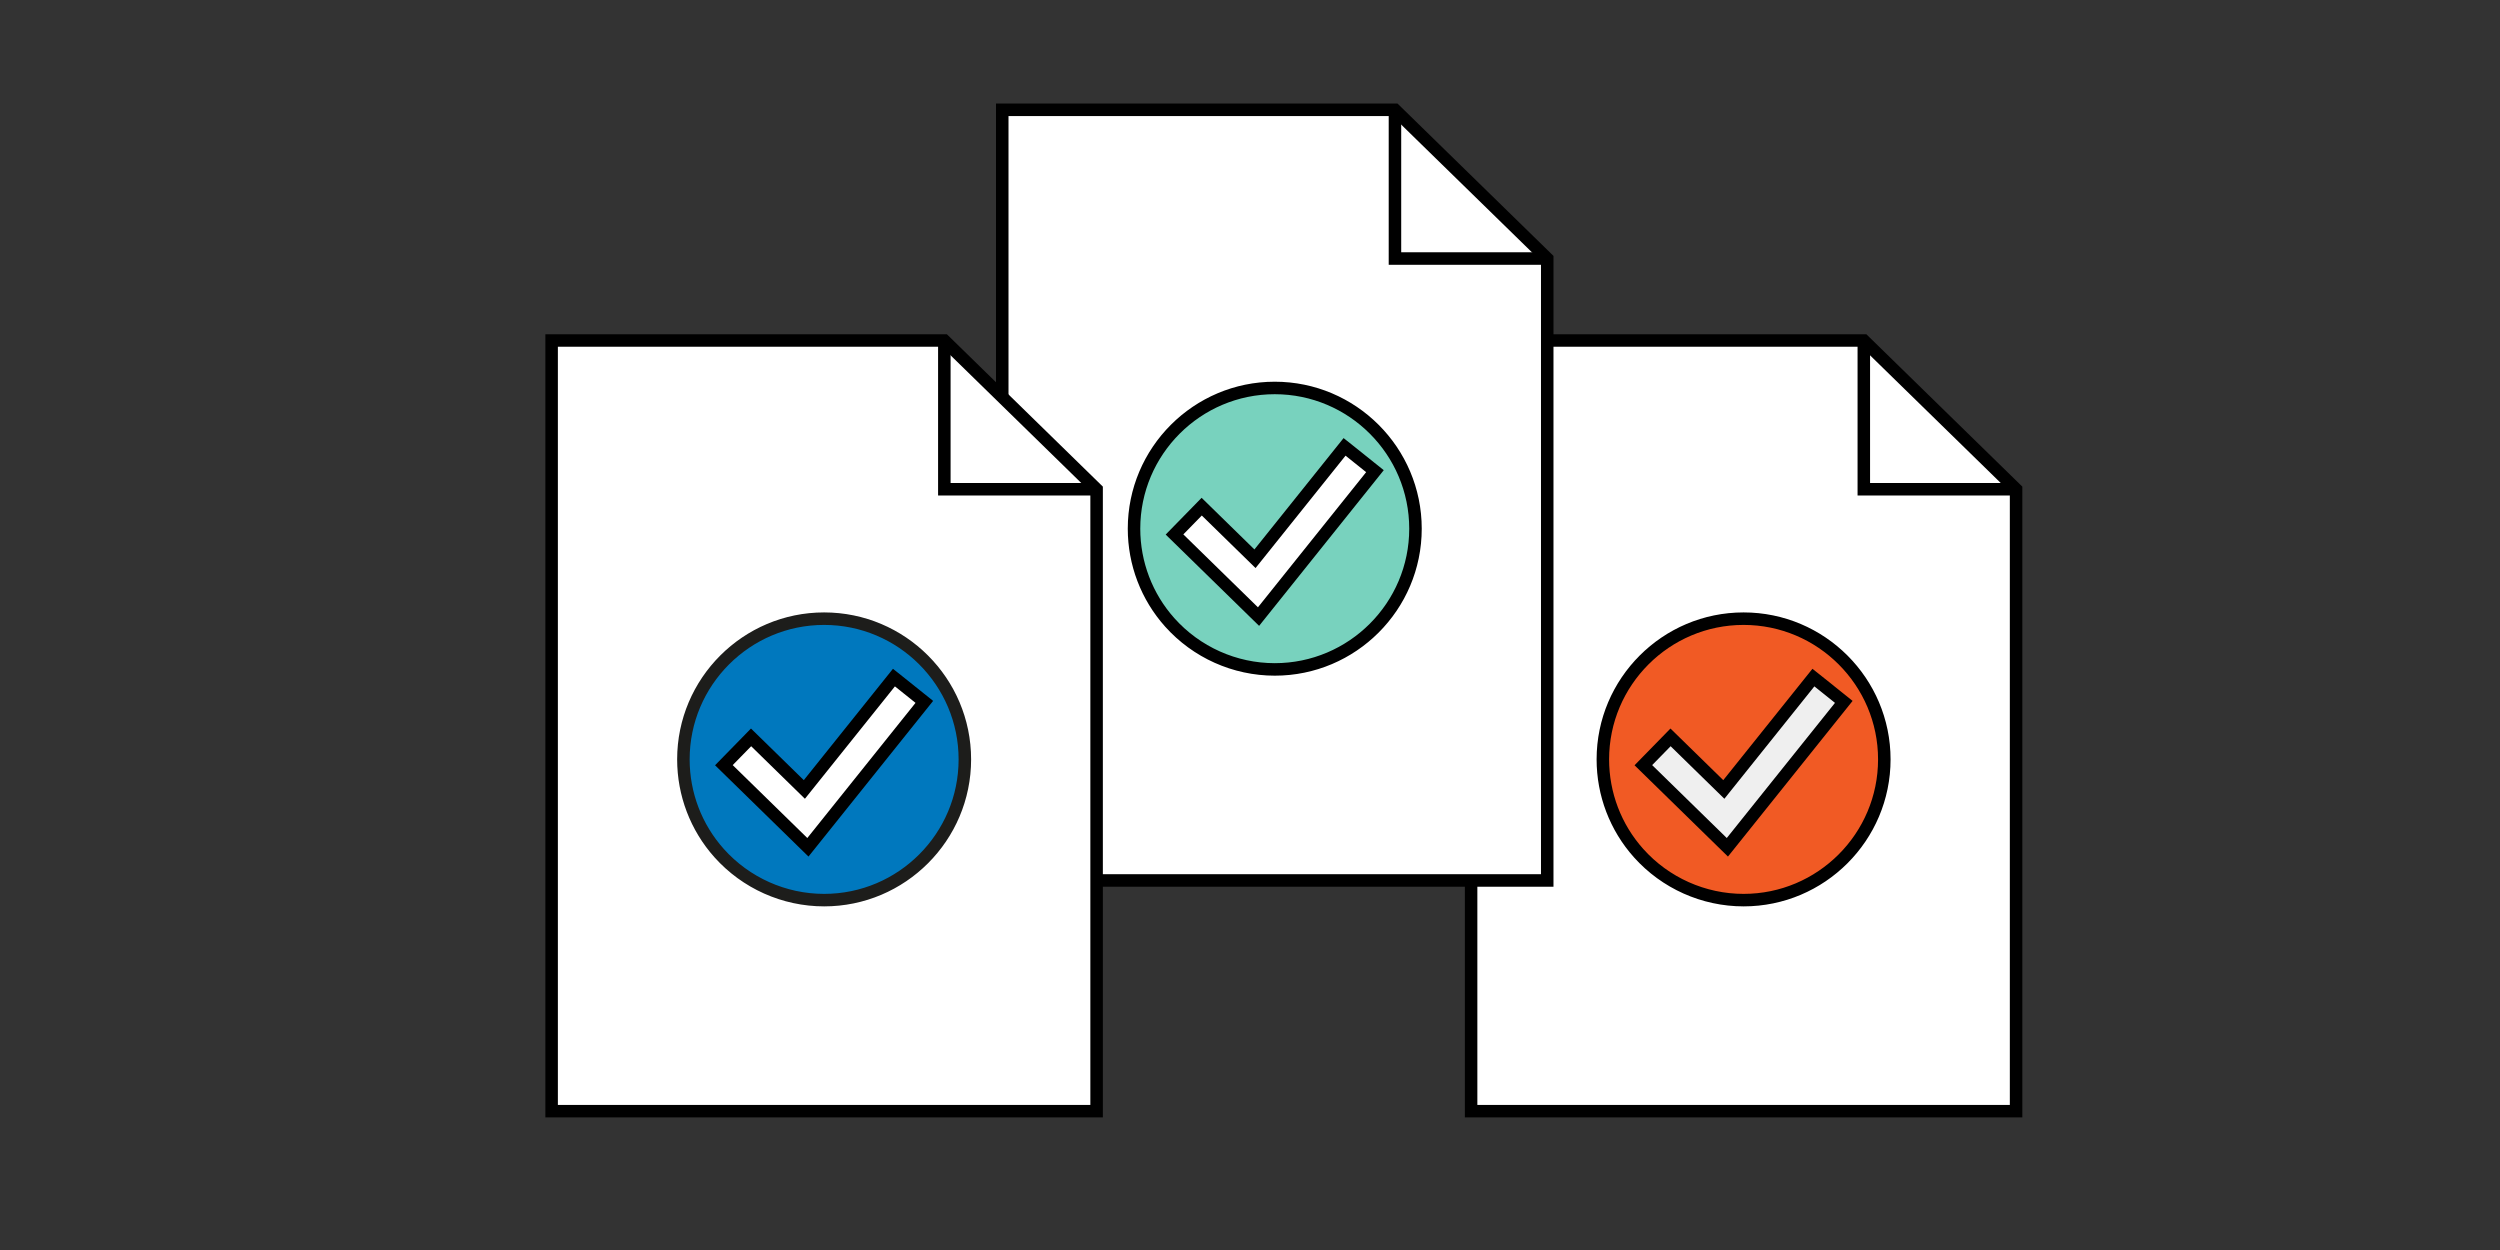 <svg xmlns="http://www.w3.org/2000/svg" data-bbox="261.78 49.7 708.94 486.66" viewBox="0 0 1200 600" data-type="color"><rect x="0" y="0" width="1200" height="600" fill="#333333" stroke="none"/><g><path fill="#ffffff" d="M706.13 163.44v369.92h261.59V234.84l-73.09-71.4h-188.5z" data-color="1"></path><path d="M970.72 536.36H703.13V160.44h192.72l74.87 73.14v302.78zm-261.59-6h255.59V236.1l-71.31-69.66H709.13v363.92z" fill="#000000" data-color="2"></path><path d="M967.72 237.84h-76.09v-74.4h6v68.4h70.09v6z" fill="#000000" data-color="2"></path><path d="M836.92 296.96c-37.31 0-67.55 30.24-67.55 67.55 0 17.28 6.49 33.05 17.16 44.99 12.37 13.84 30.36 22.56 50.39 22.56 37.31 0 67.55-30.24 67.55-67.55s-30.24-67.55-67.55-67.55z" fill="#f15a24" data-color="3"></path><path d="M836.92 435.06c-20.06 0-39.24-8.59-52.63-23.56-11.56-12.93-17.92-29.62-17.92-46.99 0-38.9 31.65-70.55 70.55-70.55s70.55 31.65 70.55 70.55-31.65 70.55-70.55 70.55zm0-135.1c-35.59 0-64.55 28.96-64.55 64.55 0 15.89 5.82 31.16 16.4 42.99 12.25 13.7 29.8 21.56 48.15 21.56 35.59 0 64.55-28.96 64.55-64.55s-28.96-64.55-64.55-64.55z" fill="#000000" data-color="2"></path><path fill="#efefef" d="M788.81 367.29l13.05-13.35 25.58 25 43-53.7 14.57 11.67-55.88 69.8-40.32-39.42z" data-color="4"></path><path d="M870.9 329.46l9.89 7.92-51.94 64.87-35.81-35 8.86-9.06 25.8 25.22 43.2-53.95m-.93-8.44l-3.75 4.68-39.05 48.77-21.06-20.59-4.29-4.19-4.19 4.29-8.86 9.06-4.19 4.29 4.29 4.19 35.81 35 4.74 4.63 4.14-5.17 51.94-64.87 3.75-4.68-4.68-3.75-9.89-7.92-4.71-3.74z" fill="#000000" data-color="2"></path><path fill="#ffffff" d="M481.08 52.7v369.92h261.59V124.09L669.58 52.7h-188.5z" data-color="1"></path><path d="M745.67 425.62H478.08V49.7H670.8l74.87 73.13v302.79zm-261.59-6h255.59V125.35L668.36 55.7H484.08v363.92z" fill="#000000" data-color="2"></path><path d="M742.67 127.09h-76.09V52.7h6v68.39h70.09v6z" fill="#000000" data-color="2"></path><path fill="#ffffff" d="M264.78 163.44v369.92h261.59V234.84l-73.09-71.4h-188.5z" data-color="1"></path><path d="M529.37 536.36H261.78V160.44H454.5l74.87 73.14v302.78zm-261.59-6h255.59V236.1l-71.31-69.66H267.78v363.92z" fill="#000000" data-color="2"></path><path d="M526.37 237.84h-76.09v-74.4h6v68.4h70.09v6z" fill="#000000" data-color="2"></path><path d="M395.58 296.96c-37.31 0-67.55 30.24-67.55 67.55 0 17.28 6.49 33.05 17.16 44.99 12.37 13.84 30.36 22.56 50.39 22.56 37.31 0 67.55-30.24 67.55-67.55s-30.25-67.55-67.55-67.55z" fill="#0078be" data-color="5"></path><path d="M395.58 435.06c-20.06 0-39.24-8.59-52.63-23.56-11.56-12.93-17.92-29.62-17.92-46.99 0-38.9 31.65-70.55 70.55-70.55s70.55 31.65 70.55 70.55-31.65 70.55-70.55 70.55zm0-135.1c-35.59 0-64.55 28.96-64.55 64.55 0 15.89 5.82 31.16 16.4 42.99 12.25 13.7 29.8 21.56 48.15 21.56 35.59 0 64.55-28.96 64.55-64.55s-28.96-64.55-64.55-64.55z" fill="#1d1d1b" data-color="6"></path><path fill="#ffffff" d="M347.46 367.29l13.05-13.35 25.58 25 43-53.7 14.57 11.67-55.88 69.8-40.32-39.42z" data-color="1"></path><path d="M429.56 329.46l9.89 7.92-51.94 64.87-35.81-35 8.86-9.06 25.8 25.22 43.2-53.95m-.94-8.44l-3.75 4.68-39.05 48.77-21.06-20.59-4.29-4.19-4.19 4.29-8.86 9.06-4.19 4.29 4.29 4.19 35.81 35 4.74 4.63 4.14-5.17 51.94-64.87 3.75-4.68-4.68-3.75-9.89-7.92-4.71-3.74z" fill="#000000" data-color="2"></path><path d="M611.88 186.22c-37.31 0-67.55 30.24-67.55 67.55 0 17.28 6.49 33.05 17.16 44.99 12.37 13.84 30.36 22.56 50.39 22.56 37.31 0 67.55-30.24 67.55-67.55s-30.24-67.55-67.55-67.55z" fill="#78d2be" data-color="7"></path><path d="M611.88 324.32c-20.06 0-39.24-8.59-52.63-23.56-11.56-12.93-17.92-29.62-17.92-46.99 0-38.9 31.65-70.55 70.55-70.55s70.55 31.65 70.55 70.55-31.65 70.55-70.55 70.55zm0-135.1c-35.59 0-64.55 28.96-64.55 64.55 0 15.89 5.82 31.16 16.4 42.99 12.25 13.7 29.8 21.56 48.15 21.56 35.59 0 64.55-28.96 64.55-64.55 0-35.59-28.96-64.55-64.55-64.55z" fill="#000000" data-color="2"></path><path fill="#ffffff" d="M563.76 256.55l13.06-13.35 25.57 25 43-53.7 14.58 11.67-55.89 69.79-40.32-39.41z" data-color="1"></path><path d="M645.86 218.72l9.89 7.92-51.94 64.87-35.81-35 8.86-9.06 25.8 25.22 43.2-53.95m-.94-8.44l-3.75 4.68-39.05 48.77-21.06-20.59-4.29-4.19-4.19 4.29-8.86 9.06-4.19 4.29 4.29 4.19 35.81 35 4.74 4.63 4.14-5.17 51.94-64.87 3.75-4.68-4.68-3.75-9.89-7.92-4.71-3.74z" fill="#000000" data-color="2"></path></g></svg>